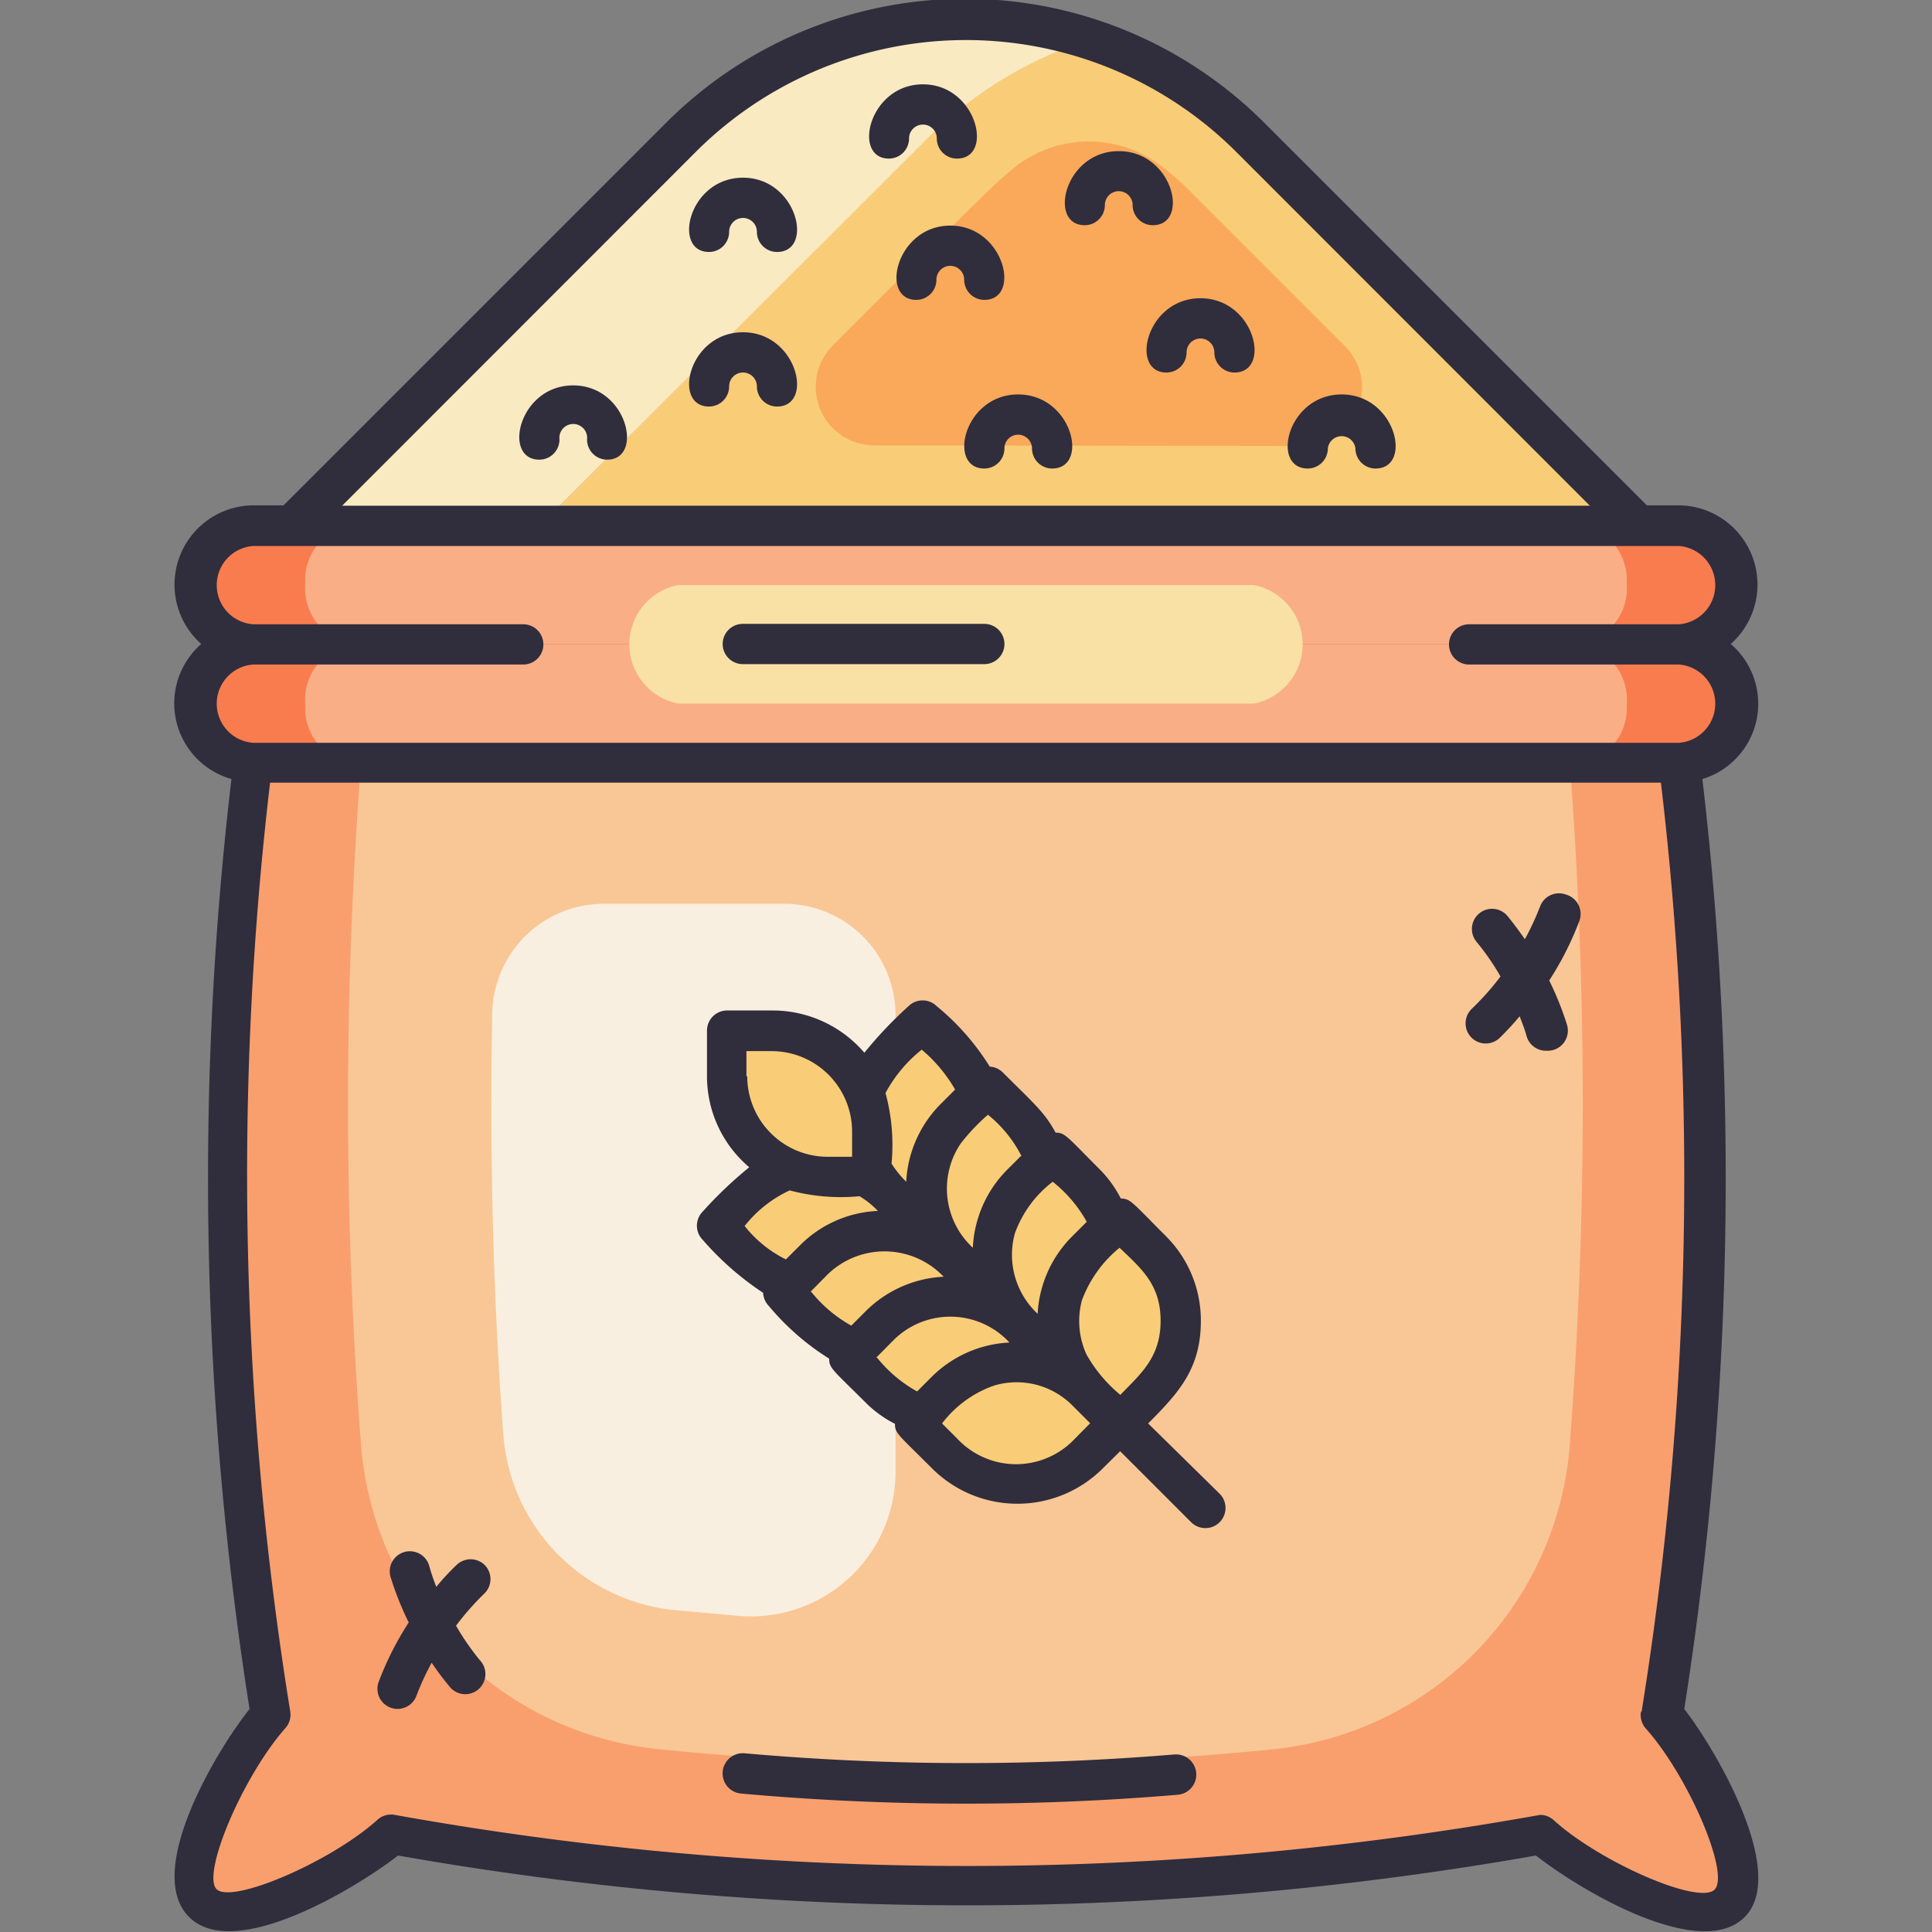 <?xml version="1.0" encoding="UTF-8"?>
<svg xmlns="http://www.w3.org/2000/svg" viewBox="0 0 96 96" id="flour-wheat">
  <rect x="0" y="0" width="96" height="96" fill="#808080" stroke="none"/>
  <g>
    <path fill="#f99f6d" d="M12.58,37.91a169.27,169.27,0,0,0,.86,47.31c-1.73,1.94-5,7.76-3.38,9.35s7.49-1.7,9.39-3.42a162,162,0,0,0,57.1,0c1.9,1.72,7.79,5,9.39,3.42s-1.65-7.41-3.38-9.35a169.27,169.27,0,0,0,.86-47.31Z"></path>
    <path fill="#f9c795" d="M17.94,71.81a222,222,0,0,1,0-33.9H78a223.1,223.1,0,0,1,0,33.89A16.46,16.46,0,0,1,63.25,86.92a152.07,152.07,0,0,1-30.47,0A16.5,16.5,0,0,1,17.94,71.81Z"></path>
    <path fill="#f9efe0" d="M39,44.91h-9a5.54,5.54,0,0,0-5.54,5.43c-.14,6.92.05,14.29.55,20.94A9.48,9.48,0,0,0,33.48,80l3.31.3a7.19,7.19,0,0,0,7.71-7.19V50.45A5.54,5.54,0,0,0,39,44.91Z"></path>
    <path fill="#f97c4f" d="M83.42,32a2.95,2.95,0,0,1,0,5.89H12.58a2.95,2.95,0,0,1,0-5.89Z"></path>
    <path fill="#f9ae86" d="M78.31,32A2.76,2.76,0,0,1,80.83,35a2.77,2.77,0,0,1-2.52,2.95H17.69A2.76,2.76,0,0,1,15.17,35,2.76,2.76,0,0,1,17.69,32Z"></path>
    <path fill="#f9e0a4" d="M32.28,26.13H63.72a2.95,2.95,0,1,1,0,5.89H32.28a2.95,2.95,0,1,1,0-5.89Z"></path>
    <path fill="#f97c4f" d="M26,32H12.58a2.95,2.95,0,0,1,0-5.89H83.42a2.95,2.95,0,0,1,0,5.89H73"></path>
    <path fill="#f9ae86" d="M29.14,32H17.69a2.76,2.76,0,0,1-2.52-3,2.76,2.76,0,0,1,2.52-2.94H78.31a2.76,2.76,0,0,1,2.52,2.94,2.77,2.77,0,0,1-2.52,3H69.4"></path>
    <path fill="#f9e0a4" d="M33.7,29.07H62.3a3,3,0,0,1,0,5.89H33.7a3,3,0,0,1,0-5.89Z"></path>
    <path fill="#f9cc77" d="M39.57 2.86a15.05 15.05 0 00-1.43.75C38.61 3.33 39.08 3.09 39.57 2.86zM81.42 26.13H26.8L46.05 6.87A19.79 19.79 0 0154.11 2a19.91 19.91 0 018 4.91z"></path>
    <path fill="#f9a959" d="M43.48,22.13a2.91,2.91,0,0,1-2.06-5c8.35-8.35,8-8,9.11-8.9a5.93,5.93,0,0,1,7.15,0A14.92,14.92,0,0,1,59.33,9.7l7.46,7.46a2.91,2.91,0,0,1-2.06,5Z"></path>
    <path fill="#f9eac2" d="M54.11,2a19.79,19.79,0,0,0-8.06,4.91L26.8,26.13H14.58L33.84,6.87A20,20,0,0,1,54.11,2Z"></path>
    <path fill="#f9cc77" d="M37.12,57.31h2.25a5,5,0,0,1,5,5v2.25a0,0,0,0,1,0,0H42.07a5,5,0,0,1-5-5V57.31A0,0,0,0,1,37.12,57.31Z" transform="rotate(-45 40.724 60.921)"></path>
    <path fill="#f9cc77" d="M42.21,52.22h2.25a5,5,0,0,1,5,5v2.25a0,0,0,0,1,0,0H47.17a5,5,0,0,1-5-5V52.22A0,0,0,0,1,42.21,52.22Z" transform="rotate(45 45.82 55.819)"></path>
    <path fill="#f9cc77" d="M40.39,60.58h2.25a5,5,0,0,1,5,5v2.25a0,0,0,0,1,0,0H45.35a5,5,0,0,1-5-5V60.58A0,0,0,0,1,40.39,60.58Z" transform="rotate(-45 43.997 64.186)"></path>
    <path fill="#f9cc77" d="M45.48,55.49h2.25a5,5,0,0,1,5,5V62.7a0,0,0,0,1,0,0H50.44a5,5,0,0,1-5-5V55.49A0,0,0,0,1,45.48,55.49Z" transform="rotate(45 49.084 59.091)"></path>
    <path fill="#f9cc77" d="M43.66,63.85h2.25a5,5,0,0,1,5,5v2.25a0,0,0,0,1,0,0H48.62a5,5,0,0,1-5-5V63.85a0,0,0,0,1,0,0Z" transform="rotate(-45 47.264 67.463)"></path>
    <path fill="#f9cc77" d="M48.75,58.76H51a5,5,0,0,1,5,5V66a0,0,0,0,1,0,0H53.71a5,5,0,0,1-5-5V58.76A0,0,0,0,1,48.75,58.76Z" transform="rotate(45 52.36 62.358)"></path>
    <path fill="#f9cc77" d="M36.13,51.23h2.25a5,5,0,0,1,5,5v2.25a0,0,0,0,1,0,0H41.09a5,5,0,0,1-5-5V51.23A0,0,0,0,1,36.13,51.23Z"></path>
    <path fill="#f9cc77" d="M46.93,67.12h2.25a5,5,0,0,1,5,5v2.25a0,0,0,0,1,0,0H51.89a5,5,0,0,1-5-5V67.12A0,0,0,0,1,46.93,67.12Z" transform="rotate(-45 50.536 70.727)"></path>
    <path fill="#f9cc77" d="M52,62h2.25a5,5,0,0,1,5,5v2.25a0,0,0,0,1,0,0H57a5,5,0,0,1-5-5V62A0,0,0,0,1,52,62Z" transform="rotate(45 55.625 65.63)"></path>
    <path fill="#302d3d" d="M57.05,70.73c1.56-1.56,2.62-2.75,2.62-5.1a5.92,5.92,0,0,0-1.74-4.21c-1.69-1.69-1.74-1.85-2.24-1.87a5.74,5.74,0,0,0-1-1.4c-1.68-1.68-1.76-1.87-2.24-1.87-.53-1-1.09-1.46-2.63-3a1,1,0,0,0-.64-.28,12.25,12.25,0,0,0-2.63-3,1,1,0,0,0-1.41,0,20.49,20.49,0,0,0-2.19,2.31,6,6,0,0,0-4.54-2.1H36.13a1,1,0,0,0-1,1v2.25A5.92,5.92,0,0,0,37.23,58a20.4,20.4,0,0,0-2.31,2.2,1,1,0,0,0,0,1.41,14.67,14.67,0,0,0,3,2.63,1,1,0,0,0,.28.65,12.62,12.62,0,0,0,3,2.62c0,.49.2.57,1.87,2.24a5.74,5.74,0,0,0,1.4,1c0,.48.17.54,1.87,2.24a6,6,0,0,0,8.43,0l.89-.88,3.53,3.53a1,1,0,0,0,1.41-1.42Zm.62-5.1c0,1.83-1,2.64-2,3.68a7.17,7.17,0,0,1-1.68-2,4,4,0,0,1-.23-2.7A6.11,6.11,0,0,1,55.63,62C56.73,63.05,57.67,63.84,57.67,65.63ZM54,60.71l-.71.71a5.87,5.87,0,0,0-1.73,3.86,4,4,0,0,1-1.13-4,0,0,0,0,1,0,0,5.62,5.62,0,0,1,1.88-2.56A6.71,6.71,0,0,1,54,60.71Zm-3.28-3.26-.7.7A5.88,5.88,0,0,0,48.34,62a4,4,0,0,1-.61-5.17,10.1,10.1,0,0,1,1.36-1.44A6.33,6.33,0,0,1,50.76,57.45Zm-4.94-5.31a7.44,7.44,0,0,1,1.68,2l-.71.71a5.88,5.88,0,0,0-1.72,3.87,5,5,0,0,1-.73-.9,9.84,9.84,0,0,0-.3-3.51A7,7,0,0,1,45.82,52.14Zm-8.69,1.34V52.23h1.25a4,4,0,0,1,4,4v1.25H41.09A4,4,0,0,1,37.13,53.48ZM37,60.92a6.11,6.11,0,0,1,2.24-1.77,9.83,9.83,0,0,0,3.47.29,4.27,4.27,0,0,1,.91.73,5.81,5.81,0,0,0-3.88,1.72l-.69.69A6.06,6.06,0,0,1,37,60.92Zm3.27,3.27.88-.89a4.06,4.06,0,0,1,5.74.14,5.88,5.88,0,0,0-3.88,1.72l-.71.71A6.75,6.75,0,0,1,40.31,64.19Zm3.27,3.27.88-.89a4,4,0,0,1,5.74.14,5.86,5.86,0,0,0-3.88,1.72l-.71.71A6.73,6.73,0,0,1,43.58,67.46Zm9.75,4.15a4,4,0,0,1-5.73-.13l-.75-.75a5.54,5.54,0,0,1,2.61-1.89,3.91,3.91,0,0,1,3.87,1l.88.88Z"></path>
    <path fill="#302d3d" d="M86,32a3.94,3.94,0,0,0-2.6-6.89H81.83l-19-19a21,21,0,0,0-29.74,0l-19,19H12.58A3.94,3.94,0,0,0,10,32a3.91,3.91,0,0,0,1.5,6.71,169.67,169.67,0,0,0,.9,46.21c-1.6,2-5.28,8.08-3,10.34s8.43-1.54,10.38-3.06a162.69,162.69,0,0,0,56.54,0c2.37,1.85,8.2,5.23,10.37,3.06s-1.42-8.31-3-10.34a170,170,0,0,0,.9-46.21A3.91,3.91,0,0,0,86,32ZM34.54,7.58a19,19,0,0,1,26.92,0L79,25.13H17Zm47,77.47a1,1,0,0,0,.24.84c2.11,2.36,4.19,7.21,3.42,8s-5.7-1.36-8-3.45a1,1,0,0,0-.67-.26,160.72,160.72,0,0,1-56.92,0,1,1,0,0,0-.85.24c-2.31,2.09-7.25,4.21-8,3.45s1.31-5.61,3.42-8a1,1,0,0,0,.24-.84,166.93,166.93,0,0,1-1-46.14H82.53A166.93,166.93,0,0,1,81.57,85.05Zm1.85-48.14H12.58a1.95,1.95,0,0,1,0-3.89H26a1,1,0,0,0,0-2H12.58a1.95,1.95,0,0,1,0-3.89H83.42a1.95,1.95,0,0,1,0,3.89H73a1,1,0,0,0,0,2H83.42a1.95,1.95,0,0,1,0,3.89Z"></path>
    <path fill="#302d3d" d="M48.91 31h-12a1 1 0 100 2h12a1 1 0 000-2zM58.33 87.18A124.89 124.89 0 0137 87.12a1 1 0 00-.18 2 124.82 124.82 0 0021.7.06 1 1 0 10-.16-2zM24.09 77.77a1 1 0 00-1.41 0c-.36.34-.7.71-1 1.08-.12-.31-.24-.63-.34-1a1 1 0 10-1.91.58 14.94 14.94 0 00.88 2.19 15.33 15.33 0 00-1.49 2.94 1 1 0 101.87.71 12.93 12.93 0 01.76-1.65 13.76 13.76 0 00.86 1.15 1 1 0 101.54-1.27 12.55 12.55 0 01-1.19-1.72 13.52 13.52 0 011.42-1.61A1 1 0 0024.09 77.77zM77.81 44.45a1 1 0 00-1.28.58 13.57 13.57 0 01-.76 1.64c-.27-.39-.56-.78-.86-1.15a1 1 0 00-1.41-.13 1 1 0 00-.13 1.41 12.55 12.55 0 011.19 1.72 13.53 13.53 0 01-1.42 1.6 1 1 0 001.37 1.46 14.82 14.82 0 001-1.08c.12.31.25.63.35 1a1 1 0 001 .71 1 1 0 001-1.3 15.41 15.41 0 00-.88-2.19 15.62 15.62 0 001.49-2.94A1 1 0 0077.81 44.45zM55.59 7.51c-2.71 0-3.53 3.68-1.69 3.68a1 1 0 001-1 .69.69 0 011.38 0 1 1 0 001 1C59.14 11.19 58.3 7.51 55.59 7.51zM48.91 14.9c1.86 0 1-3.69-1.69-3.69s-3.53 3.69-1.69 3.69a1 1 0 001-1 .69.69 0 111.38 0A1 1 0 0048.91 14.9zM36.92 16.51c-2.71 0-3.53 3.69-1.69 3.69a1 1 0 001-1 .69.69 0 011.38 0 1 1 0 001 1C40.47 20.2 39.62 16.51 36.92 16.51zM36.92 8.83c-2.71 0-3.53 3.69-1.69 3.69a1 1 0 001-1 .69.69 0 111.38 0 1 1 0 001 1C40.47 12.52 39.62 8.83 36.92 8.83zM50.59 19.6c-2.71 0-3.53 3.68-1.68 3.68a1 1 0 001-1 .68.68 0 01.68-.68.69.69 0 01.69.68 1 1 0 001 1C54.14 23.28 53.3 19.6 50.59 19.6zM59.65 14.82c-2.71 0-3.53 3.69-1.69 3.69a1 1 0 001-1 .69.69 0 011.38 0 1 1 0 001 1C63.2 18.51 62.36 14.82 59.65 14.82zM66.67 19.6c-2.72 0-3.54 3.68-1.69 3.68a1 1 0 001-1 .69.69 0 011.37 0 1 1 0 001 1C70.21 23.28 69.37 19.6 66.67 19.6zM45.17 6.88a.69.69 0 111.38 0 1 1 0 001 1c1.86 0 1-3.69-1.69-3.69s-3.53 3.69-1.69 3.69A1 1 0 0045.17 6.88zM28.48 19.15c-2.71 0-3.53 3.69-1.68 3.69a1 1 0 001-1 .69.69 0 111.37 0 1 1 0 001 1C32 22.84 31.19 19.15 28.48 19.15z"></path>
  </g>
</svg>

